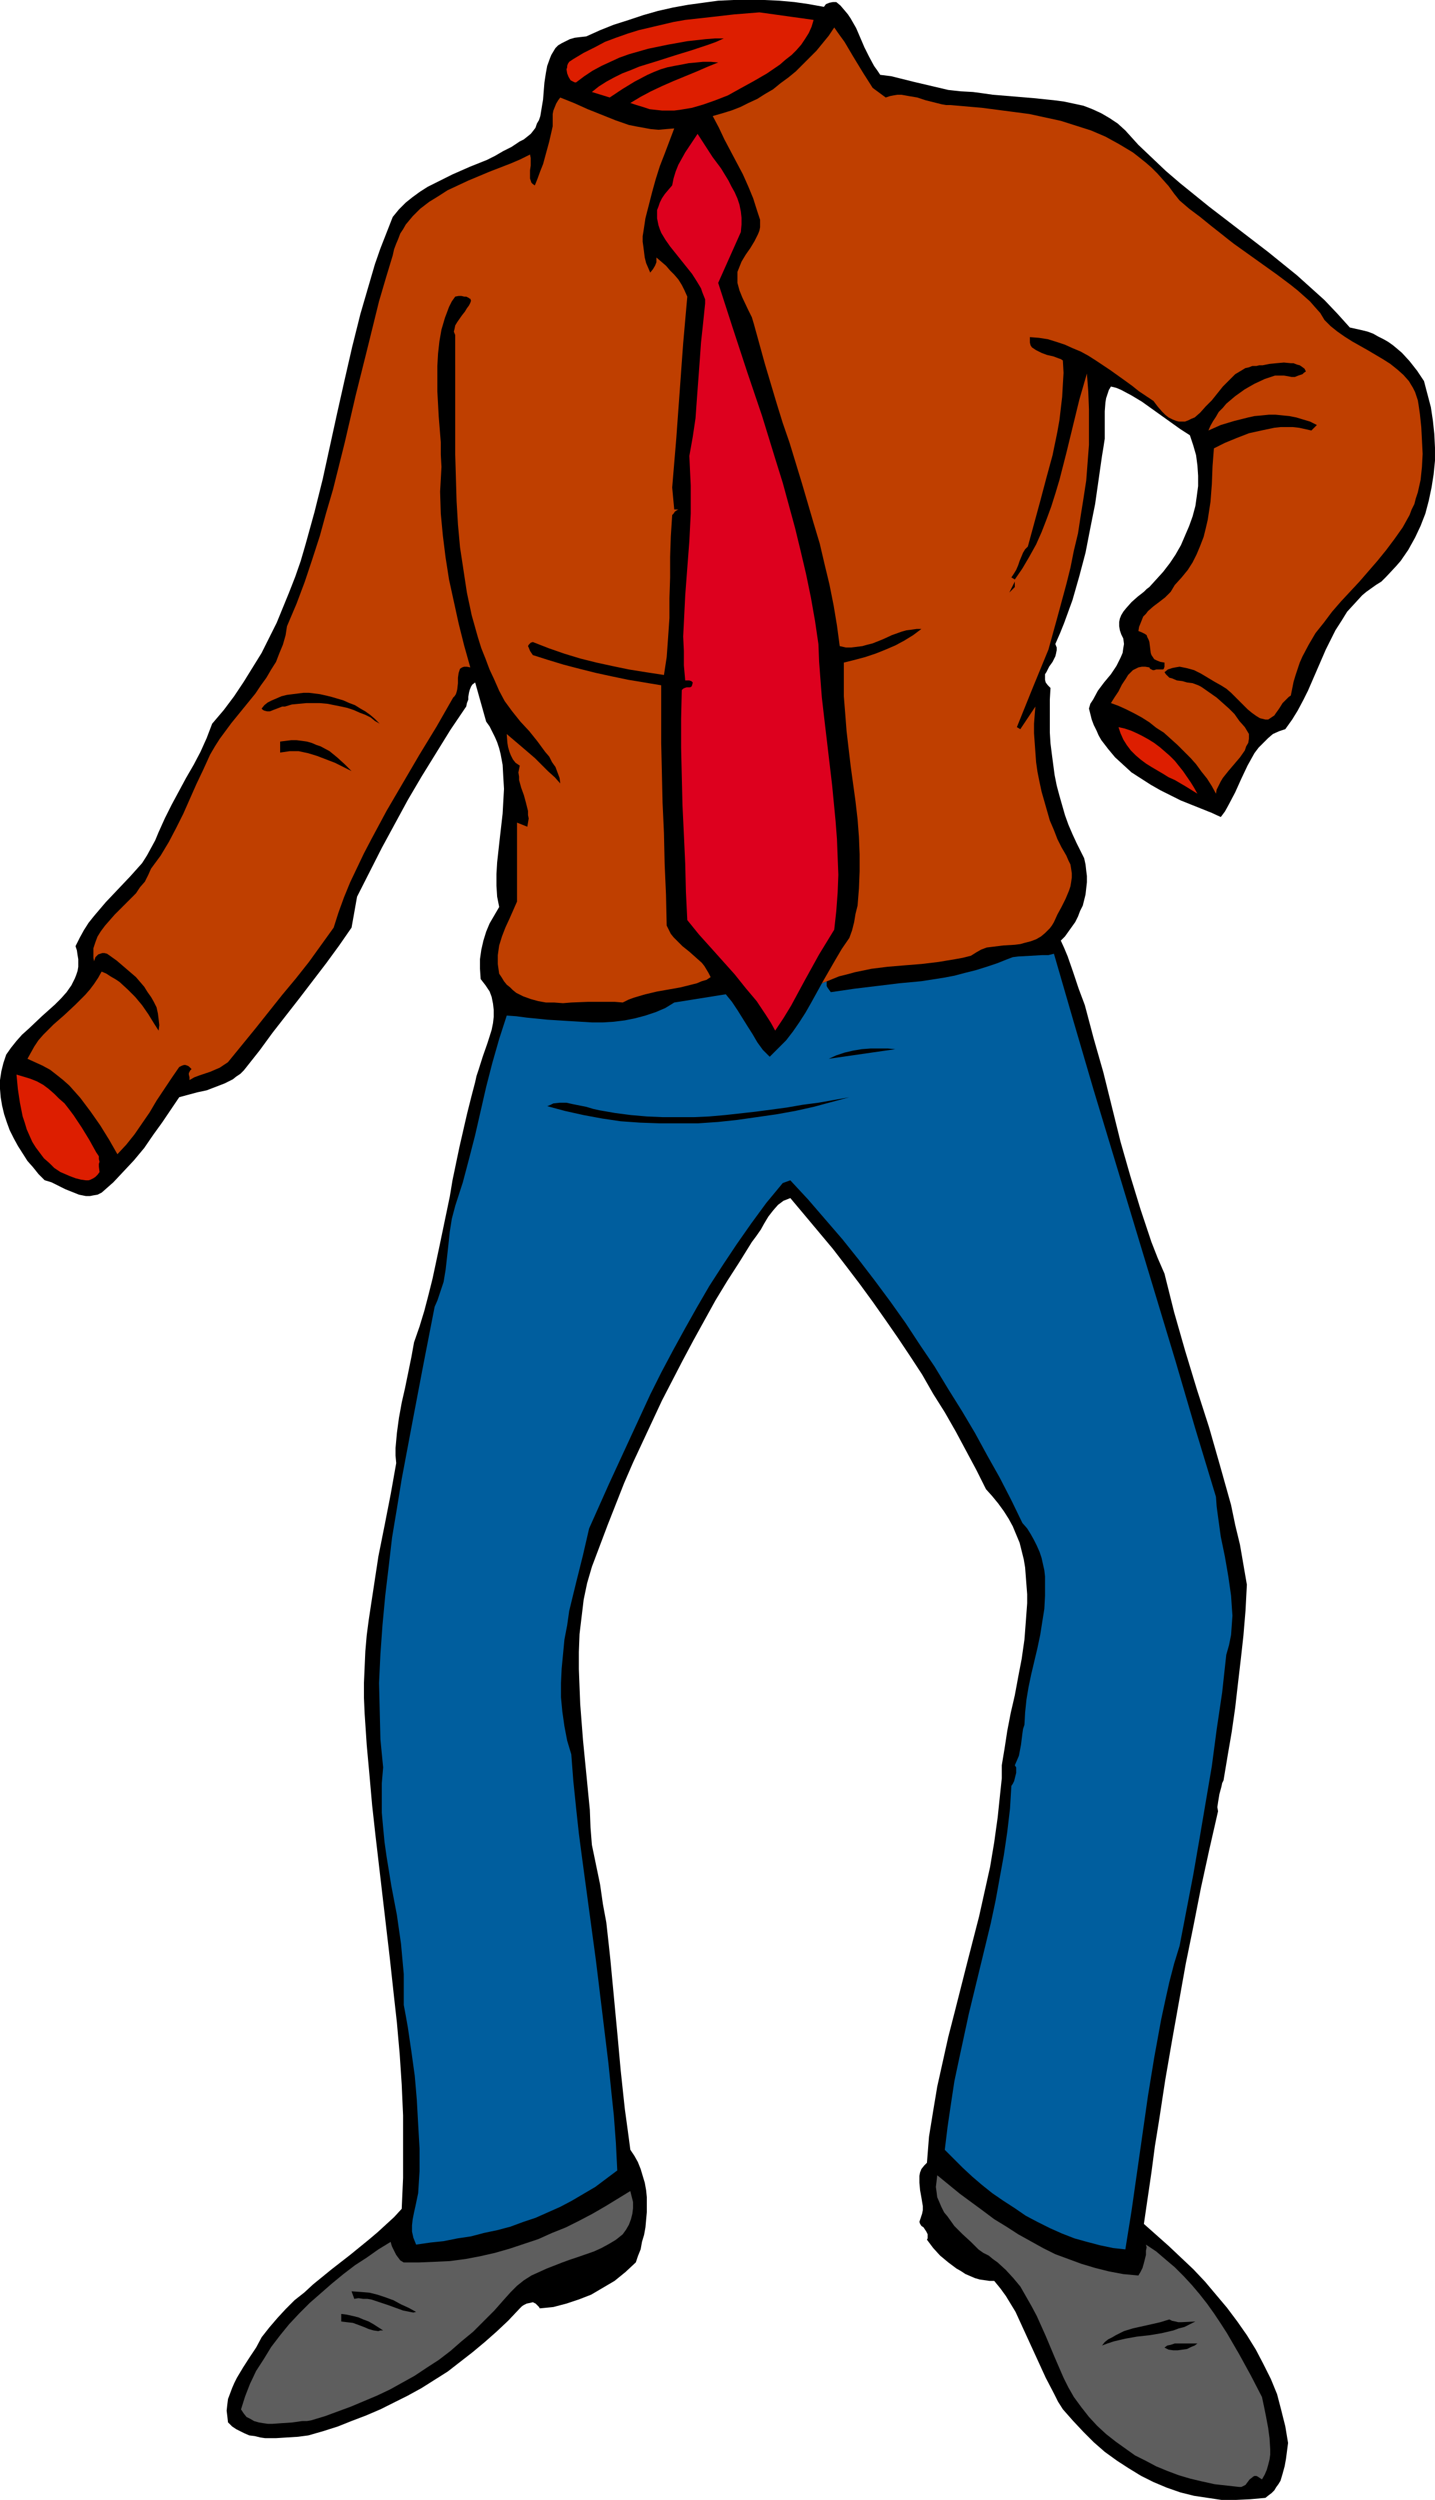 <?xml version="1.0" encoding="UTF-8" standalone="no"?>
<svg
   version="1.0"
   width="89.361mm"
   height="155.668mm"
   id="svg19"
   sodipodi:docname="Invisible Man 3.wmf"
   xmlns:inkscape="http://www.inkscape.org/namespaces/inkscape"
   xmlns:sodipodi="http://sodipodi.sourceforge.net/DTD/sodipodi-0.dtd"
   xmlns="http://www.w3.org/2000/svg"
   xmlns:svg="http://www.w3.org/2000/svg">
  <sodipodi:namedview
     id="namedview19"
     pagecolor="#ffffff"
     bordercolor="#000000"
     borderopacity="0.25"
     inkscape:showpageshadow="2"
     inkscape:pageopacity="0.0"
     inkscape:pagecheckerboard="0"
     inkscape:deskcolor="#d1d1d1"
     inkscape:document-units="mm" />
  <defs
     id="defs1">
    <pattern
       id="WMFhbasepattern"
       patternUnits="userSpaceOnUse"
       width="6"
       height="6"
       x="0"
       y="0" />
  </defs>
  <path
     style="fill:#000000;fill-opacity:1;fill-rule:evenodd;stroke:none"
     d="m 196.828,0.485 0.97,0.808 0.97,1.131 0.808,0.97 0.646,0.97 1.293,2.262 0.97,2.262 0.97,2.262 1.131,2.262 1.131,2.101 0.808,1.131 0.646,0.97 2.586,0.323 2.586,0.646 2.586,0.646 2.747,0.646 2.747,0.646 2.747,0.646 2.909,0.323 2.909,0.162 2.424,0.323 2.262,0.323 9.696,0.808 4.686,0.485 2.424,0.323 2.262,0.485 2.262,0.485 2.101,0.808 2.101,0.97 1.939,1.131 1.939,1.293 1.778,1.616 3.07,3.393 3.232,3.07 3.232,3.07 3.394,2.909 3.394,2.747 3.394,2.747 6.949,5.333 6.949,5.333 3.394,2.747 3.394,2.747 3.232,2.909 3.232,2.909 3.07,3.232 2.909,3.232 1.454,0.323 1.454,0.323 1.293,0.323 1.293,0.485 1.131,0.646 1.293,0.646 1.131,0.646 1.131,0.808 0.97,0.808 1.131,0.97 1.778,1.939 1.778,2.262 1.616,2.424 0.808,3.07 0.808,3.07 0.485,3.232 0.323,3.07 0.162,3.232 v 3.07 l -0.323,3.232 -0.485,3.07 -0.646,3.07 -0.808,3.07 -1.131,2.909 -1.293,2.747 -1.616,2.909 -1.778,2.585 -1.131,1.293 -2.262,2.424 -1.131,1.131 -1.293,0.808 -1.131,0.808 -1.131,0.808 -0.97,0.808 -1.778,1.939 -1.778,1.939 -1.293,2.101 -1.454,2.262 -1.131,2.262 -1.131,2.262 -2.101,4.848 -2.101,4.848 -1.131,2.262 -1.293,2.424 -1.293,2.101 -1.616,2.262 -1.454,0.485 -1.454,0.646 -1.131,0.97 -1.131,1.131 -1.131,1.131 -0.97,1.293 -0.808,1.454 -0.808,1.454 -1.454,3.07 -1.454,3.232 -1.616,3.07 -0.808,1.454 -0.97,1.293 -2.101,-0.97 -2.424,-0.97 -4.848,-1.939 -4.848,-2.424 -2.262,-1.293 -2.262,-1.454 -2.262,-1.454 -1.939,-1.778 -1.939,-1.778 -1.616,-1.939 -1.616,-2.101 -0.646,-1.131 -0.485,-1.131 -0.646,-1.293 -0.485,-1.293 -0.323,-1.293 -0.323,-1.293 0.323,-1.131 0.646,-0.97 1.131,-2.101 1.454,-1.939 1.616,-1.939 1.293,-1.939 0.485,-0.97 0.485,-0.97 0.485,-1.131 0.162,-1.131 0.162,-0.97 -0.162,-1.293 -0.485,-0.97 -0.323,-0.97 -0.162,-0.97 v -0.97 l 0.162,-0.808 0.323,-0.808 0.485,-0.808 0.646,-0.808 1.293,-1.454 1.454,-1.293 1.454,-1.131 0.646,-0.646 0.646,-0.485 1.616,-1.778 1.616,-1.778 1.616,-2.101 1.293,-1.939 1.293,-2.262 0.97,-2.262 0.97,-2.262 0.808,-2.262 0.646,-2.424 0.323,-2.262 0.323,-2.424 v -2.424 l -0.162,-2.424 -0.323,-2.424 -0.646,-2.262 -0.808,-2.424 -2.262,-1.454 -2.262,-1.616 -4.525,-3.232 -2.262,-1.616 -2.424,-1.454 -2.424,-1.293 -1.131,-0.485 -1.293,-0.323 -0.485,0.808 -0.323,0.97 -0.323,0.97 -0.162,0.97 -0.162,2.101 v 2.101 4.363 l -0.323,2.101 -0.162,0.97 -0.162,0.97 -0.808,5.656 -0.808,5.656 -1.131,5.656 -1.131,5.817 -1.454,5.494 -1.616,5.656 -1.939,5.332 -0.97,2.424 -1.131,2.585 0.323,0.808 v 0.646 l -0.162,0.808 -0.162,0.646 -0.646,1.293 -0.808,1.131 -0.646,1.293 -0.323,0.485 v 0.646 0.646 l 0.162,0.646 0.485,0.646 0.646,0.646 -0.162,2.747 v 2.585 2.585 2.585 l 0.162,2.585 0.323,2.585 0.323,2.424 0.323,2.424 0.485,2.424 0.646,2.424 0.646,2.262 0.646,2.262 0.808,2.262 0.97,2.262 0.97,2.101 1.131,2.262 0.646,1.293 0.323,1.454 0.162,1.454 0.162,1.293 v 1.454 l -0.162,1.454 -0.162,1.454 -0.323,1.293 -0.323,1.293 -0.646,1.293 -0.485,1.293 -0.646,1.293 -0.808,1.131 -0.808,1.131 -0.808,1.131 -0.97,0.97 0.808,1.778 0.808,1.939 1.293,3.717 1.293,3.878 1.454,3.878 2.101,7.918 2.262,7.918 4.04,16.321 2.262,7.918 2.424,7.918 1.293,3.878 1.293,3.878 1.454,3.717 1.616,3.717 1.131,4.525 1.131,4.525 2.586,9.049 2.747,9.049 2.909,9.049 2.586,9.049 2.586,9.211 0.97,4.686 1.131,4.686 0.808,4.686 0.808,4.686 -0.323,6.14 -0.485,5.817 -0.646,5.817 -0.646,5.494 -0.646,5.656 -0.808,5.656 -0.97,5.656 -0.97,5.817 -0.323,0.646 -0.162,0.808 -0.485,1.778 -0.323,1.939 -0.162,1.131 0.162,0.97 -2.101,9.211 -1.939,8.888 -1.778,9.049 -1.778,8.726 -1.616,9.049 -1.616,9.049 -1.616,9.372 -1.454,9.534 -0.97,5.979 -0.808,6.14 -1.778,12.119 2.909,2.585 2.909,2.585 2.909,2.747 2.909,2.747 2.747,2.909 2.586,3.07 2.586,3.07 2.424,3.232 2.262,3.232 2.101,3.393 1.778,3.393 1.778,3.555 1.454,3.555 0.97,3.717 0.485,1.939 0.485,1.939 0.323,1.939 0.323,1.939 -0.485,3.717 -0.323,1.778 -0.485,1.778 -0.485,1.616 -0.485,0.808 -0.485,0.646 -0.485,0.808 -0.646,0.646 -0.646,0.485 -0.808,0.646 -3.555,0.323 -3.394,0.162 h -3.394 l -3.232,-0.485 -3.232,-0.485 -3.232,-0.808 -3.232,-1.131 -3.07,-1.293 -2.909,-1.454 -2.909,-1.778 -2.747,-1.778 -2.909,-2.101 -2.586,-2.262 -2.424,-2.424 -2.424,-2.585 -2.424,-2.747 -1.131,-1.778 -0.97,-1.939 -1.939,-3.717 -3.555,-7.756 -1.778,-3.878 -1.778,-3.878 -2.262,-3.717 -1.293,-1.778 -1.454,-1.778 h -1.131 l -1.131,-0.162 -1.131,-0.162 -1.131,-0.323 -1.131,-0.485 -1.131,-0.485 -0.97,-0.646 -1.131,-0.646 -1.939,-1.454 -1.939,-1.616 -1.616,-1.778 -1.454,-1.939 0.162,-0.323 v -0.323 -0.646 l -0.323,-0.646 -0.323,-0.485 -0.323,-0.485 -0.485,-0.323 -0.323,-0.485 -0.162,-0.485 0.323,-0.97 0.323,-0.97 0.162,-0.808 v -0.97 l -0.162,-0.97 -0.162,-0.97 -0.323,-1.778 -0.162,-1.778 v -0.808 -0.808 l 0.162,-0.808 0.323,-0.808 0.646,-0.808 0.646,-0.646 0.485,-6.14 0.97,-5.979 0.97,-5.817 1.293,-5.817 1.293,-5.817 1.454,-5.656 2.909,-11.473 2.909,-11.311 1.293,-5.817 1.293,-5.817 0.97,-5.817 0.808,-5.817 0.646,-6.14 0.323,-3.07 v -3.07 l 0.646,-3.878 0.646,-4.201 0.808,-4.201 0.97,-4.201 0.808,-4.363 0.808,-4.201 0.646,-4.525 0.323,-4.201 0.323,-4.363 v -2.101 l -0.162,-2.101 -0.162,-2.101 -0.162,-2.101 -0.323,-1.939 -0.485,-1.939 -0.485,-1.939 -0.808,-1.939 -0.808,-1.939 -0.97,-1.778 -1.131,-1.778 -1.293,-1.778 -1.454,-1.778 -1.454,-1.616 -2.262,-4.525 -2.424,-4.525 -2.424,-4.525 -2.586,-4.525 -2.747,-4.363 -2.586,-4.525 -2.747,-4.201 -2.909,-4.363 -2.909,-4.201 -3.07,-4.363 -3.07,-4.201 -3.07,-4.04 -3.232,-4.201 -6.626,-7.918 -3.394,-4.04 -0.808,0.323 -0.808,0.323 -0.646,0.485 -0.646,0.485 -1.131,1.293 -1.131,1.454 -0.97,1.616 -0.808,1.454 -1.131,1.616 -0.97,1.293 -2.909,4.686 -2.909,4.525 -2.747,4.525 -2.586,4.686 -2.586,4.686 -2.586,4.848 -2.424,4.686 -2.424,4.686 -2.262,4.848 -2.262,4.848 -2.262,4.848 -2.101,4.848 -3.878,9.857 -3.717,9.857 -1.131,3.878 -0.808,3.878 -0.485,4.04 -0.485,4.04 -0.162,4.201 v 4.04 l 0.162,4.201 0.162,4.04 0.646,8.403 0.808,8.241 0.808,8.241 0.162,4.201 0.323,4.04 0.97,4.686 0.97,4.686 0.646,4.525 0.808,4.363 0.485,4.363 0.485,4.525 0.808,8.564 0.808,8.564 0.808,8.888 0.485,4.525 0.485,4.525 0.646,4.686 0.646,4.848 0.97,1.454 0.808,1.454 0.646,1.616 0.485,1.616 0.485,1.616 0.323,1.778 0.162,1.616 v 1.778 1.778 l -0.162,1.778 -0.162,1.778 -0.323,1.778 -0.485,1.616 -0.323,1.778 -0.646,1.616 -0.485,1.454 -2.424,2.262 -2.586,2.101 -2.747,1.616 -2.747,1.616 -2.909,1.131 -2.909,0.97 -3.07,0.808 -1.616,0.162 -1.616,0.162 -0.162,-0.323 -0.323,-0.323 -0.485,-0.485 -0.646,-0.323 -0.646,0.162 -0.808,0.162 -0.646,0.323 -0.485,0.323 -0.485,0.485 -2.747,2.909 -2.747,2.585 -2.747,2.424 -2.909,2.424 -2.909,2.262 -2.909,2.262 -3.07,1.939 -3.07,1.939 -3.232,1.778 -3.232,1.616 -3.232,1.616 -3.394,1.454 -3.394,1.293 -3.232,1.293 -3.555,1.131 -3.394,0.97 -2.424,0.323 -2.586,0.162 -2.586,0.162 h -2.586 l -1.131,-0.162 -1.293,-0.323 -1.293,-0.162 -1.131,-0.485 -0.97,-0.485 -0.97,-0.485 -0.97,-0.646 -0.97,-0.97 -0.162,-1.454 -0.162,-1.293 0.162,-1.454 0.162,-1.293 0.485,-1.293 0.485,-1.293 0.485,-1.131 0.646,-1.293 1.454,-2.424 1.454,-2.262 1.616,-2.424 1.293,-2.424 1.778,-2.262 1.939,-2.262 1.939,-2.101 2.101,-2.101 2.262,-1.778 2.101,-1.939 4.363,-3.555 4.363,-3.393 4.363,-3.555 2.101,-1.778 1.939,-1.778 1.939,-1.778 1.778,-1.939 0.323,-7.272 v -7.272 -7.433 l -0.323,-7.272 -0.485,-7.272 -0.646,-7.272 -0.808,-7.272 -0.808,-7.433 -3.394,-29.086 -0.808,-7.272 -0.646,-7.272 -0.646,-7.11 -0.485,-7.272 -0.162,-3.717 v -3.555 l 0.162,-3.717 0.162,-3.717 0.323,-3.717 0.485,-3.717 1.131,-7.433 1.131,-7.433 1.454,-7.272 1.454,-7.433 1.293,-7.272 -0.162,-1.778 v -1.778 l 0.323,-3.555 0.485,-3.555 0.646,-3.555 0.808,-3.555 1.454,-7.11 0.646,-3.555 1.293,-3.717 1.131,-3.717 0.97,-3.717 0.97,-3.878 1.616,-7.595 1.616,-7.756 0.808,-3.878 0.646,-3.878 1.616,-7.756 1.778,-7.756 0.97,-3.878 0.97,-3.717 0.323,-1.454 0.485,-1.454 0.97,-3.07 1.131,-3.232 0.97,-3.07 0.323,-1.616 0.162,-1.454 v -1.616 l -0.162,-1.454 -0.323,-1.616 -0.485,-1.293 -0.97,-1.454 -1.131,-1.454 -0.162,-2.424 v -2.262 l 0.323,-2.262 0.485,-2.101 0.646,-2.101 0.808,-1.939 1.131,-1.939 1.131,-1.939 -0.485,-2.424 -0.162,-2.585 v -2.747 l 0.162,-2.747 0.646,-5.817 0.646,-5.656 0.162,-2.909 0.162,-2.909 -0.162,-2.747 -0.162,-2.909 -0.485,-2.585 -0.323,-1.293 -0.485,-1.454 -0.485,-1.131 -0.646,-1.293 -0.646,-1.293 -0.808,-1.131 v 0 l -2.586,-9.211 -0.646,0.485 -0.323,0.485 -0.323,0.808 -0.162,0.646 -0.162,0.97 v 0.646 l -0.323,0.808 -0.162,0.808 -3.717,5.494 -3.394,5.494 -3.394,5.494 -3.232,5.494 -3.07,5.656 -3.07,5.656 -5.818,11.473 -1.293,7.272 -2.909,4.201 -3.07,4.201 -6.302,8.241 -6.302,8.08 -3.07,4.201 -3.07,3.878 -0.646,0.808 -0.808,0.808 -0.97,0.646 -0.808,0.646 -1.939,0.97 -2.101,0.808 -2.101,0.808 -2.262,0.485 -4.202,1.131 -4.04,5.979 -2.101,2.909 -2.101,3.07 -2.424,2.909 -2.424,2.585 -2.424,2.585 -2.747,2.424 -0.97,0.485 -0.97,0.162 -0.808,0.162 h -0.97 l -0.808,-0.162 -0.808,-0.162 -1.616,-0.646 -1.616,-0.646 -1.616,-0.808 -1.616,-0.808 -1.616,-0.485 -1.454,-1.454 -1.293,-1.616 -1.293,-1.454 -1.131,-1.778 -1.131,-1.778 -0.97,-1.778 -0.97,-1.939 -0.646,-1.778 -0.646,-1.939 L 0.485,260.162 0.162,258.223 0,256.284 v -2.101 l 0.323,-2.101 0.485,-1.939 0.646,-1.939 1.131,-1.616 1.293,-1.616 1.293,-1.454 1.616,-1.454 3.07,-2.909 3.07,-2.747 1.454,-1.454 1.293,-1.454 1.131,-1.616 0.808,-1.616 0.323,-0.808 0.323,-0.97 0.162,-0.97 v -0.808 -0.97 l -0.162,-0.97 -0.162,-1.131 -0.323,-0.97 0.97,-1.939 0.97,-1.778 1.131,-1.778 1.293,-1.616 2.747,-3.232 2.909,-3.07 2.909,-3.07 2.747,-3.07 1.131,-1.778 0.97,-1.778 0.97,-1.778 0.808,-1.939 1.454,-3.232 1.616,-3.232 3.394,-6.302 1.778,-3.07 1.616,-3.07 1.454,-3.232 1.293,-3.393 2.747,-3.232 2.424,-3.232 2.262,-3.393 2.101,-3.393 2.101,-3.393 1.778,-3.555 1.778,-3.555 1.454,-3.555 1.454,-3.555 1.454,-3.717 1.293,-3.717 1.131,-3.878 2.101,-7.595 1.939,-7.756 3.394,-15.513 1.778,-7.918 1.778,-7.756 1.939,-7.756 2.262,-7.756 1.131,-3.878 1.293,-3.717 1.454,-3.717 1.454,-3.717 1.454,-1.778 1.616,-1.616 1.616,-1.293 1.778,-1.293 1.778,-1.131 1.939,-0.97 3.878,-1.939 4.04,-1.778 4.04,-1.616 1.939,-0.97 1.939,-1.131 1.939,-0.97 1.939,-1.293 0.97,-0.485 0.808,-0.646 0.808,-0.646 0.646,-0.808 0.485,-0.646 0.323,-0.97 0.485,-0.808 0.323,-0.97 0.323,-1.939 0.323,-1.939 0.162,-2.101 0.162,-1.939 0.323,-2.101 0.323,-1.778 0.646,-1.778 0.323,-0.808 0.485,-0.808 0.485,-0.808 0.646,-0.646 0.808,-0.485 0.97,-0.485 0.97,-0.485 1.131,-0.323 1.293,-0.162 1.454,-0.162 3.232,-1.454 3.232,-1.293 3.555,-1.131 3.394,-1.131 3.394,-0.97 3.555,-0.808 3.555,-0.646 3.555,-0.485 3.555,-0.485 L 172.588,0 h 3.717 3.555 l 3.555,0.162 3.555,0.323 3.394,0.485 3.555,0.646 0.485,-0.646 0.808,-0.323 0.808,-0.162 z"
     id="path1" />
  <path
     style="fill:#dd1e00;fill-opacity:1;fill-rule:evenodd;stroke:none"
     d="m 191.495,4.686 -0.485,1.616 -0.646,1.454 -0.808,1.293 -0.97,1.454 -1.131,1.293 -1.131,1.131 -1.454,1.131 -1.293,1.131 -3.07,2.101 -3.07,1.778 -3.232,1.778 -2.909,1.616 -2.909,1.131 -2.747,0.97 -2.747,0.808 -2.909,0.485 -1.293,0.162 h -1.454 -1.454 l -1.454,-0.162 -1.454,-0.162 -1.454,-0.485 -1.616,-0.485 -1.454,-0.485 2.424,-1.454 2.424,-1.293 2.747,-1.293 2.586,-1.131 2.747,-1.131 2.747,-1.131 2.586,-1.131 2.424,-0.97 -1.778,-0.162 h -1.778 l -1.616,0.162 -1.778,0.162 -1.616,0.323 -1.778,0.323 -1.616,0.323 -1.616,0.485 -1.616,0.646 -1.454,0.646 -3.07,1.616 -2.909,1.778 -2.909,1.939 -4.202,-1.293 1.616,-1.293 1.778,-1.131 1.778,-0.97 1.939,-0.97 2.101,-0.808 1.939,-0.808 4.202,-1.293 4.04,-1.293 4.202,-1.293 3.878,-1.293 1.778,-0.646 1.778,-0.808 h -2.101 l -2.101,0.162 -4.363,0.485 -4.525,0.808 -4.686,0.97 -2.262,0.646 -2.262,0.646 -2.262,0.808 -2.101,0.97 -2.101,0.97 -2.101,1.131 -1.939,1.293 -1.939,1.454 h -0.323 l -0.323,-0.162 -0.323,-0.162 -0.323,-0.162 -0.485,-0.808 -0.323,-0.808 -0.162,-0.97 0.162,-0.485 v -0.323 l 0.162,-0.485 0.323,-0.485 0.485,-0.323 0.485,-0.323 2.424,-1.454 2.586,-1.293 2.424,-1.293 2.586,-0.97 2.747,-0.97 2.586,-0.808 2.747,-0.646 2.747,-0.646 2.747,-0.646 2.747,-0.485 5.818,-0.646 5.656,-0.646 5.979,-0.485 z"
     id="path2" />
  <path
     style="fill:#005e9e;fill-opacity:1;fill-rule:evenodd;stroke:none"
     d="m 197.474,229.783 -2.909,1.131 v 0.485 0.323 0.323 l 0.162,0.323 0.808,1.131 5.494,-0.808 5.333,-0.646 5.333,-0.646 5.171,-0.485 5.171,-0.808 2.586,-0.485 2.424,-0.646 2.586,-0.646 2.586,-0.808 2.424,-0.808 2.424,-0.97 1.293,-0.485 1.293,-0.162 2.909,-0.162 2.747,-0.162 h 1.454 l 1.293,-0.323 4.686,16.159 4.686,15.998 19.23,63.667 4.686,15.998 4.848,15.998 0.162,2.262 0.323,2.424 0.646,4.686 0.97,4.686 0.808,4.686 0.646,4.525 0.162,2.424 0.162,2.262 -0.162,2.262 -0.162,2.262 -0.485,2.424 -0.646,2.262 -0.97,8.888 -1.293,8.726 -1.131,8.564 -1.454,8.564 -1.454,8.564 -1.454,8.403 -3.232,16.805 -1.293,4.201 -1.131,4.363 -0.97,4.363 -0.97,4.525 -1.616,8.888 -1.454,8.888 -1.293,9.049 -1.293,9.049 -1.293,9.049 -1.454,9.049 -2.909,-0.323 -3.07,-0.646 -3.07,-0.808 -2.909,-0.808 -2.909,-1.131 -2.909,-1.293 -2.909,-1.454 -2.747,-1.454 -2.586,-1.778 -2.747,-1.778 -2.586,-1.778 -2.424,-1.939 -2.262,-1.939 -2.262,-2.101 -2.101,-2.101 -2.101,-2.101 0.646,-5.333 0.808,-5.494 0.808,-5.333 1.131,-5.333 2.262,-10.503 2.586,-10.665 2.586,-10.665 1.131,-5.333 0.97,-5.332 0.97,-5.333 0.808,-5.494 0.646,-5.494 0.323,-5.332 0.323,-0.485 0.323,-0.646 0.323,-1.293 0.162,-0.646 v -0.646 -0.646 l -0.323,-0.485 0.485,-1.131 0.485,-1.131 0.485,-2.585 0.162,-1.293 0.162,-1.293 0.162,-1.131 0.323,-0.97 0.162,-2.909 0.323,-3.07 0.485,-2.909 0.646,-3.07 1.454,-6.14 0.646,-3.07 0.485,-3.07 0.485,-3.07 0.162,-3.07 v -2.909 -1.616 l -0.162,-1.454 -0.323,-1.454 -0.323,-1.454 -0.485,-1.454 -0.646,-1.454 -0.646,-1.293 -0.808,-1.454 -0.808,-1.293 -1.131,-1.293 -2.586,-5.333 -2.747,-5.332 -2.909,-5.171 -2.909,-5.333 -3.07,-5.171 -3.232,-5.171 -3.232,-5.333 -3.394,-5.009 -3.394,-5.171 -3.555,-5.009 -3.717,-5.009 -3.717,-4.848 -3.878,-4.848 -4.04,-4.686 -4.04,-4.686 -4.202,-4.525 -1.778,0.646 -3.878,4.686 -3.555,4.848 -3.394,4.848 -3.232,4.848 -3.232,5.009 -2.909,5.009 -2.909,5.171 -2.747,5.009 -2.747,5.171 -2.586,5.171 -4.848,10.503 -4.848,10.503 -4.686,10.503 -1.454,6.302 -1.616,6.464 -1.616,6.625 -0.485,3.393 -0.646,3.393 -0.323,3.393 -0.323,3.393 -0.162,3.393 v 3.393 l 0.323,3.393 0.485,3.393 0.646,3.393 0.97,3.232 0.485,6.302 0.646,6.302 0.646,5.979 0.808,6.14 1.616,11.958 1.616,11.958 1.454,11.958 1.454,11.958 0.646,6.302 0.646,6.14 0.485,6.464 0.323,6.464 -2.586,1.939 -2.586,1.939 -2.747,1.616 -2.747,1.616 -2.747,1.454 -2.909,1.293 -2.909,1.293 -2.909,0.97 -3.07,1.131 -3.07,0.808 -3.07,0.646 -3.07,0.808 -3.232,0.485 -3.232,0.646 -3.07,0.323 -3.394,0.485 -0.323,-0.808 -0.323,-0.808 -0.323,-1.454 v -1.454 l 0.162,-1.454 0.323,-1.616 0.323,-1.454 0.646,-3.07 0.162,-2.585 0.162,-2.585 v -5.332 l -0.323,-5.656 -0.323,-5.817 -0.485,-5.656 -0.808,-5.817 -0.808,-5.494 -0.485,-2.747 -0.485,-2.585 v -3.717 -3.555 l -0.323,-3.555 -0.323,-3.555 -0.485,-3.393 -0.485,-3.393 -1.293,-6.787 -1.131,-6.948 -0.485,-3.393 -0.323,-3.393 -0.323,-3.555 v -3.555 -3.393 l 0.323,-3.717 -0.323,-3.232 -0.323,-3.393 -0.162,-6.625 -0.162,-6.625 0.323,-6.787 0.485,-6.787 0.646,-6.948 0.808,-6.787 0.808,-6.948 1.131,-6.787 1.131,-6.948 2.586,-13.735 1.293,-6.787 1.293,-6.787 1.293,-6.625 1.293,-6.625 0.646,-1.454 0.485,-1.454 0.97,-2.909 0.485,-2.909 0.323,-2.909 0.323,-2.909 0.323,-3.07 0.485,-3.07 0.808,-3.07 1.778,-5.494 1.454,-5.494 1.454,-5.656 1.293,-5.656 1.293,-5.656 1.454,-5.656 1.616,-5.656 1.778,-5.494 2.262,0.162 2.424,0.323 4.848,0.485 5.171,0.323 5.333,0.323 h 2.586 l 2.586,-0.162 2.586,-0.323 2.424,-0.485 2.424,-0.646 2.424,-0.808 2.262,-0.97 2.101,-1.293 12.12,-1.939 1.454,1.778 1.293,1.939 2.424,3.878 1.131,1.778 1.131,1.939 1.293,1.778 0.808,0.808 0.808,0.808 1.939,-1.939 1.939,-1.939 1.616,-2.101 1.454,-2.101 1.454,-2.262 1.293,-2.262 2.586,-4.686 z"
     id="path3" />
  <path
     style="fill:#bf3f00;fill-opacity:1;fill-rule:evenodd;stroke:none"
     d="m 193.434,231.398 3.07,-5.333 1.616,-2.747 1.778,-2.585 0.646,-1.778 0.485,-1.939 0.323,-1.939 0.485,-1.939 0.323,-4.04 0.162,-4.04 v -4.04 l -0.162,-4.04 -0.323,-4.201 -0.485,-4.201 -1.131,-8.241 -0.97,-8.241 -0.323,-4.201 -0.323,-4.04 v -4.04 -3.878 l 2.586,-0.646 2.424,-0.646 2.424,-0.808 2.424,-0.97 2.262,-0.97 2.101,-1.131 2.101,-1.293 1.939,-1.454 h -1.131 l -1.131,0.162 -1.293,0.162 -1.131,0.323 -2.262,0.808 -2.101,0.97 -2.424,0.97 -1.293,0.323 -1.131,0.323 -1.293,0.162 -1.293,0.162 h -1.293 l -1.454,-0.323 -0.646,-4.848 -0.808,-4.848 -0.97,-4.848 -1.131,-4.686 -1.131,-4.848 -1.454,-4.848 -2.747,-9.372 -2.909,-9.534 -1.616,-4.686 -1.454,-4.686 -2.747,-9.211 -1.293,-4.686 -1.293,-4.686 -0.485,-1.616 -0.808,-1.616 -1.454,-3.07 -0.646,-1.616 -0.485,-1.778 v -0.808 -0.808 -0.97 l 0.323,-0.808 0.323,-0.808 0.323,-0.808 0.97,-1.616 1.131,-1.616 0.97,-1.616 0.808,-1.616 0.323,-0.808 0.162,-0.808 v -0.97 -0.808 l -0.323,-0.97 -0.323,-0.97 -0.97,-3.07 -1.131,-2.747 -1.293,-2.909 -1.454,-2.747 -1.454,-2.747 -1.454,-2.747 -1.293,-2.747 -1.454,-2.747 2.262,-0.646 2.101,-0.646 2.101,-0.808 1.939,-0.97 2.101,-0.97 1.778,-1.131 1.939,-1.131 1.778,-1.454 1.778,-1.293 1.778,-1.454 1.616,-1.616 1.616,-1.616 1.616,-1.616 1.454,-1.778 1.454,-1.778 1.293,-1.939 1.131,1.616 1.293,1.778 2.101,3.555 2.262,3.717 1.131,1.778 1.131,1.778 3.07,2.262 0.97,-0.323 0.808,-0.162 0.97,-0.162 h 0.97 l 1.778,0.323 1.939,0.323 1.939,0.646 1.939,0.485 1.939,0.485 0.97,0.162 h 0.97 l 7.434,0.646 7.434,0.97 3.717,0.485 3.717,0.808 3.717,0.808 3.555,1.131 3.555,1.131 3.394,1.454 3.232,1.778 1.616,0.97 1.616,0.97 1.454,1.131 1.616,1.293 1.293,1.131 1.454,1.454 1.293,1.454 1.293,1.454 1.293,1.778 1.293,1.616 1.131,0.97 1.131,0.97 2.586,1.939 2.586,2.101 2.262,1.778 1.616,1.293 1.454,1.131 3.394,2.424 3.394,2.424 3.394,2.424 3.232,2.424 1.616,1.293 1.454,1.293 1.454,1.293 1.131,1.293 1.293,1.454 0.97,1.616 1.454,1.454 1.616,1.293 1.616,1.131 1.778,1.131 3.717,2.101 3.555,2.101 1.778,1.131 1.616,1.293 1.454,1.293 1.293,1.454 0.97,1.616 0.485,0.97 0.323,0.97 0.323,0.97 0.162,0.97 0.162,1.131 0.162,1.131 0.323,3.07 0.162,3.07 0.162,3.232 -0.162,3.07 -0.323,3.07 -0.646,2.909 -0.485,1.454 -0.323,1.293 -0.646,1.293 -0.485,1.293 -1.616,2.909 -1.939,2.747 -1.939,2.585 -2.101,2.585 -4.202,4.848 -4.363,4.686 -2.101,2.424 -1.939,2.585 -1.939,2.424 -1.616,2.747 -1.454,2.747 -0.646,1.454 -0.485,1.454 -0.485,1.454 -0.485,1.616 -0.323,1.616 -0.323,1.616 -0.485,0.323 -0.485,0.485 -0.97,0.97 -0.808,1.293 -0.808,1.131 -0.323,0.485 -0.485,0.323 -0.485,0.323 -0.485,0.323 h -0.646 l -0.646,-0.162 -0.646,-0.162 -0.808,-0.485 -1.131,-0.808 -0.97,-0.808 -1.939,-1.939 -1.939,-1.939 -1.131,-0.97 -1.293,-0.808 -1.454,-0.808 -1.616,-0.97 -1.616,-0.97 -1.616,-0.808 -1.778,-0.485 -0.808,-0.162 -0.808,-0.162 -0.97,0.162 -0.808,0.162 -0.97,0.323 -0.808,0.646 0.323,0.485 0.485,0.485 0.323,0.323 0.646,0.162 1.131,0.485 1.293,0.162 1.131,0.323 1.293,0.162 1.293,0.485 0.646,0.323 0.485,0.323 1.616,1.131 1.616,1.131 1.454,1.293 1.454,1.293 1.293,1.293 1.131,1.616 1.293,1.454 0.97,1.616 v 1.131 l -0.162,0.97 -0.485,0.808 -0.323,0.97 -1.131,1.616 -2.747,3.232 -1.293,1.616 -0.485,0.808 -0.485,0.97 -0.485,0.97 -0.162,0.97 -0.97,-1.778 -1.131,-1.778 -1.293,-1.616 -1.293,-1.778 -1.293,-1.454 -1.616,-1.616 -1.454,-1.454 -1.616,-1.454 -1.616,-1.454 -1.778,-1.131 -1.616,-1.293 -1.778,-1.131 -1.778,-0.97 -1.939,-0.97 -1.778,-0.808 -1.778,-0.646 0.808,-1.293 0.97,-1.454 0.808,-1.616 0.97,-1.454 0.485,-0.808 0.485,-0.485 0.646,-0.646 0.646,-0.323 0.646,-0.323 0.808,-0.162 h 0.808 l 0.97,0.162 0.162,0.323 0.323,0.162 0.323,0.162 h 0.323 l 0.485,-0.162 h 1.293 0.323 l 0.162,-0.162 0.162,-0.485 v -0.97 l -0.97,-0.162 -0.808,-0.323 -0.646,-0.323 -0.323,-0.485 -0.323,-0.485 -0.162,-0.485 -0.162,-1.293 -0.162,-1.293 -0.162,-0.485 -0.323,-0.646 -0.162,-0.485 -0.485,-0.323 -0.646,-0.323 -0.808,-0.323 0.162,-0.97 0.323,-0.808 0.323,-0.808 0.323,-0.808 0.646,-0.646 0.485,-0.646 1.293,-1.131 1.293,-0.97 1.454,-1.131 1.293,-1.293 0.485,-0.808 0.485,-0.808 1.616,-1.778 1.454,-1.778 1.131,-1.778 0.97,-1.939 0.808,-1.939 0.808,-2.101 0.485,-1.939 0.485,-2.101 0.323,-2.101 0.323,-2.101 0.323,-4.201 0.162,-4.201 0.323,-4.201 2.586,-1.293 2.747,-1.131 2.909,-1.131 2.909,-0.646 3.07,-0.646 1.454,-0.162 h 1.454 1.454 l 1.454,0.162 1.454,0.323 1.454,0.323 1.293,-1.293 -1.616,-0.808 -1.616,-0.485 -1.616,-0.485 -1.616,-0.323 -1.616,-0.162 -1.616,-0.162 h -1.616 l -1.616,0.162 -1.778,0.162 -1.454,0.323 -3.232,0.808 -3.232,0.97 -2.909,1.293 0.485,-1.131 0.646,-1.131 0.646,-0.97 0.646,-1.131 0.97,-0.97 0.808,-0.97 2.101,-1.778 2.262,-1.616 2.262,-1.293 2.424,-1.131 2.424,-0.808 h 1.131 0.97 l 0.97,0.162 0.808,0.162 h 0.808 l 0.808,-0.323 0.97,-0.323 0.323,-0.323 0.485,-0.323 -0.323,-0.646 -0.646,-0.485 -0.485,-0.323 -0.646,-0.162 -0.808,-0.323 h -0.646 l -1.616,-0.162 -1.778,0.162 -1.616,0.162 -1.616,0.323 h -0.808 l -0.646,0.162 h -0.97 l -0.808,0.323 -0.808,0.162 -0.808,0.485 -0.808,0.485 -0.808,0.485 -1.454,1.454 -1.454,1.454 -2.586,3.232 -1.454,1.454 -1.293,1.454 -1.293,1.131 -0.808,0.323 -0.646,0.323 -0.808,0.323 h -0.646 -0.808 l -0.646,-0.162 -0.808,-0.323 -0.97,-0.485 -0.808,-0.646 -0.808,-0.808 -0.97,-1.131 -0.97,-1.293 -3.394,-2.262 -1.616,-1.293 -1.778,-1.293 -3.394,-2.424 -3.394,-2.262 -1.778,-1.131 -1.778,-0.97 -1.939,-0.808 -1.778,-0.808 -1.939,-0.646 -2.101,-0.646 -2.101,-0.323 -2.101,-0.162 v 0.646 0.646 l 0.162,0.646 0.323,0.485 0.485,0.323 0.485,0.323 1.293,0.646 1.293,0.485 1.454,0.323 1.293,0.485 0.485,0.162 0.485,0.323 0.162,2.909 -0.162,2.747 -0.162,2.909 -0.323,2.747 -0.323,2.747 -0.485,2.747 -1.131,5.494 -1.454,5.333 -1.454,5.494 -1.454,5.332 -1.454,5.333 -0.646,0.646 -0.485,0.808 -0.808,1.939 -0.323,0.97 -0.485,1.131 -0.485,0.808 -0.646,0.97 0.808,0.485 1.778,-2.585 1.616,-2.747 1.616,-2.909 1.293,-2.909 1.131,-2.909 1.131,-3.07 0.97,-3.07 0.97,-3.232 1.616,-6.302 3.07,-12.604 1.778,-6.14 0.323,4.201 0.162,4.201 v 4.201 4.201 l -0.323,4.201 -0.323,4.201 -0.646,4.201 -0.646,4.04 -0.646,4.201 -0.97,4.04 -0.808,4.04 -0.97,3.878 -2.101,7.756 -2.101,7.595 -3.717,9.049 -3.717,9.211 0.808,0.485 3.555,-5.333 -0.162,1.939 -0.162,2.101 v 2.262 l 0.162,2.262 0.162,2.262 0.162,2.262 0.323,2.262 0.485,2.424 0.485,2.262 0.646,2.262 0.646,2.262 0.646,2.262 0.97,2.262 0.808,2.101 0.97,1.939 1.131,1.939 0.485,1.131 0.485,0.97 0.162,0.97 0.162,1.131 v 0.97 l -0.162,1.131 -0.162,0.97 -0.323,0.97 -0.808,1.939 -0.97,1.939 -0.97,1.778 -0.808,1.778 -0.485,0.808 -0.485,0.646 -1.131,1.131 -0.97,0.808 -1.131,0.646 -1.293,0.485 -1.293,0.323 -1.131,0.323 -1.293,0.162 -2.747,0.162 -2.586,0.323 -1.293,0.162 -1.293,0.485 -1.131,0.646 -1.293,0.808 -1.939,0.485 -1.778,0.323 -3.878,0.646 -4.04,0.485 -4.04,0.323 -3.878,0.323 -3.878,0.485 -3.878,0.808 -1.778,0.485 -1.939,0.485 z"
     id="path4" />
  <path
     style="fill:#bf3f00;fill-opacity:1;fill-rule:evenodd;stroke:none"
     d="m 158.691,30.218 -2.262,5.979 -1.131,2.909 -0.97,3.07 -0.808,2.909 -1.616,6.302 -0.485,3.232 -0.162,0.97 v 1.293 l 0.162,1.131 0.162,1.293 0.162,1.293 0.323,1.293 0.485,1.131 0.485,1.131 0.646,-0.808 0.485,-0.808 0.323,-0.808 v -0.646 -0.485 l 1.131,0.97 1.131,0.97 0.97,1.131 0.97,0.97 0.97,1.131 0.808,1.293 0.646,1.293 0.646,1.454 -0.97,10.988 -0.808,11.15 -0.808,11.15 -0.485,5.817 -0.485,5.817 0.485,5.171 h 1.293 -0.323 l -0.323,0.162 -0.485,0.323 -0.323,0.485 -0.323,0.323 -0.323,5.009 -0.162,4.848 v 4.848 l -0.162,4.848 v 4.686 l -0.323,4.686 -0.323,4.525 -0.323,2.101 -0.323,2.101 -4.202,-0.646 -4.04,-0.646 -3.878,-0.808 -3.717,-0.808 -3.878,-0.97 -3.717,-1.131 -3.717,-1.293 -3.717,-1.454 -0.485,0.162 -0.162,0.162 -0.323,0.323 -0.162,0.323 0.162,0.323 0.323,0.808 0.646,0.97 3.555,1.131 3.717,1.131 3.717,0.97 3.878,0.97 3.717,0.808 3.878,0.808 3.878,0.646 3.878,0.646 v 6.787 6.787 l 0.162,6.948 0.162,7.11 0.162,3.555 0.162,3.555 0.162,7.272 0.323,7.272 0.162,7.272 0.485,0.97 0.485,0.97 0.646,0.808 0.646,0.646 1.454,1.454 1.616,1.293 1.454,1.293 1.454,1.293 0.646,0.808 0.485,0.808 0.485,0.808 0.485,0.97 -0.97,0.646 -1.131,0.323 -1.131,0.485 -1.293,0.323 -2.586,0.646 -2.747,0.485 -2.747,0.485 -2.747,0.646 -2.747,0.808 -1.293,0.485 -1.293,0.646 -1.939,-0.162 h -2.101 -4.04 l -4.04,0.162 -1.939,0.162 -2.101,-0.162 h -1.939 l -1.778,-0.323 -1.778,-0.485 -1.778,-0.646 -1.616,-0.808 -0.808,-0.646 -0.646,-0.646 -0.808,-0.646 -0.646,-0.808 -0.485,-0.808 -0.646,-0.97 -0.162,-1.131 -0.162,-1.131 v -1.131 -0.97 l 0.323,-2.262 0.646,-2.101 0.808,-2.101 0.97,-2.101 1.778,-4.04 v -18.583 l 2.424,0.97 0.162,-0.97 0.162,-0.97 -0.162,-0.808 v -0.97 l -0.485,-1.939 -0.485,-1.778 -0.646,-1.778 -0.485,-1.778 v -0.808 l -0.162,-0.97 0.162,-0.808 0.162,-0.808 -0.97,-0.646 -0.646,-0.808 -0.485,-0.97 -0.323,-0.808 -0.323,-1.131 -0.162,-0.97 -0.162,-2.101 3.232,2.747 3.394,2.909 3.07,3.07 1.616,1.454 1.293,1.454 -0.162,-1.293 -0.485,-1.293 -0.485,-1.293 -0.808,-1.131 -0.646,-1.293 -0.97,-1.131 -1.778,-2.424 -1.939,-2.424 -2.101,-2.262 -1.939,-2.424 -1.778,-2.424 -1.293,-2.424 -1.131,-2.585 -1.131,-2.424 -0.97,-2.585 -0.97,-2.424 -0.808,-2.585 -1.454,-5.171 -1.131,-5.333 -0.808,-5.332 -0.808,-5.333 -0.485,-5.333 -0.323,-5.494 -0.162,-5.494 -0.162,-5.494 V 78.856 l -0.323,-0.808 0.162,-0.646 0.162,-0.808 0.485,-0.808 1.131,-1.616 0.646,-0.808 0.485,-0.808 0.485,-0.646 0.323,-0.646 0.162,-0.485 -0.162,-0.485 h -0.162 l -0.162,-0.162 -0.323,-0.162 -0.323,-0.162 h -0.485 l -0.646,-0.162 h -0.646 l -0.808,0.162 -0.808,1.131 -0.646,1.293 -0.485,1.293 -0.485,1.293 -0.808,2.747 -0.485,2.747 -0.323,2.909 -0.162,2.909 v 2.909 3.07 l 0.323,5.979 0.485,5.979 v 2.909 l 0.162,2.909 -0.162,2.909 -0.162,2.909 0.162,5.171 0.485,5.171 0.646,5.171 0.808,5.171 1.131,5.171 1.131,5.171 1.293,5.171 1.454,5.171 -0.808,-0.162 h -0.646 l -0.485,0.162 -0.485,0.323 -0.162,0.485 -0.162,0.485 -0.162,1.131 v 1.293 l -0.162,1.454 -0.162,0.646 -0.162,0.485 -0.323,0.485 -0.323,0.323 -3.878,6.787 -4.04,6.625 -3.878,6.625 -3.878,6.625 -3.555,6.625 -1.778,3.393 -1.616,3.393 -1.616,3.393 -1.454,3.555 -1.293,3.555 -1.131,3.555 -2.909,4.04 -2.909,4.04 -3.07,3.878 -3.232,3.878 -6.302,7.918 -6.464,7.918 -0.97,0.646 -0.97,0.646 -1.131,0.485 -1.131,0.485 -2.424,0.808 -1.293,0.485 -1.131,0.646 v -0.646 l -0.162,-0.646 v -0.323 l 0.162,-0.323 0.162,-0.323 0.323,-0.323 -0.323,-0.323 -0.323,-0.323 -0.323,-0.162 -0.485,-0.162 h -0.323 l -0.485,0.162 -0.323,0.162 -0.323,0.162 -1.778,2.585 -3.555,5.332 -1.616,2.747 -1.778,2.585 -1.778,2.585 -1.939,2.424 -2.101,2.262 -1.939,-3.393 -2.101,-3.393 -2.262,-3.232 -2.424,-3.232 -1.293,-1.454 -1.293,-1.454 -1.454,-1.293 -1.616,-1.293 -1.454,-1.131 -1.778,-0.97 -1.778,-0.808 -1.778,-0.808 0.808,-1.454 0.808,-1.454 0.97,-1.454 1.131,-1.293 2.424,-2.424 2.586,-2.262 2.586,-2.424 2.262,-2.262 1.131,-1.293 0.97,-1.293 0.97,-1.454 0.808,-1.454 1.131,0.485 0.97,0.646 1.131,0.646 0.97,0.646 1.939,1.778 1.778,1.778 1.616,1.939 1.454,2.101 1.293,2.101 1.131,1.778 0.162,-1.293 -0.162,-1.454 -0.162,-1.293 -0.323,-1.454 -0.646,-1.293 -0.646,-1.131 -0.808,-1.131 -0.808,-1.293 -0.97,-1.131 -0.97,-1.131 -2.262,-1.939 -2.262,-1.939 -2.262,-1.616 -0.646,-0.162 h -0.485 l -0.485,0.162 -0.485,0.162 -0.323,0.323 -0.323,0.323 -0.162,0.485 -0.162,0.485 -0.162,-0.808 v -0.808 -1.454 l 0.485,-1.454 0.485,-1.293 0.808,-1.293 0.97,-1.293 1.131,-1.293 1.131,-1.293 5.01,-5.009 0.97,-1.454 1.131,-1.293 0.808,-1.616 0.646,-1.454 2.262,-3.07 1.939,-3.232 1.778,-3.393 1.616,-3.232 3.07,-6.948 1.616,-3.393 1.616,-3.555 1.131,-1.939 1.131,-1.778 2.747,-3.717 5.656,-6.948 1.293,-1.939 1.293,-1.778 1.131,-1.939 1.131,-1.778 0.808,-2.101 0.808,-1.939 0.646,-2.262 0.323,-2.101 2.262,-5.333 1.939,-5.171 1.778,-5.333 1.778,-5.494 1.454,-5.332 1.616,-5.494 2.747,-10.988 2.586,-11.15 2.747,-10.988 2.747,-11.15 1.616,-5.494 1.616,-5.333 0.323,-1.454 0.485,-1.293 0.485,-1.131 0.485,-1.293 0.646,-0.97 0.646,-1.131 0.808,-0.97 0.808,-0.97 1.778,-1.778 2.101,-1.616 2.101,-1.293 2.262,-1.454 2.424,-1.131 2.424,-1.131 5.01,-2.101 5.01,-1.939 2.262,-0.97 2.262,-1.131 0.162,0.808 v 0.808 0.97 l -0.162,1.131 v 0.97 0.97 l 0.162,0.485 0.162,0.485 0.323,0.323 0.485,0.323 0.646,-1.616 0.646,-1.778 0.646,-1.616 0.485,-1.778 0.97,-3.555 0.808,-3.555 v -0.97 -0.97 -0.97 l 0.162,-0.808 0.323,-0.808 0.323,-0.808 0.485,-0.808 0.485,-0.646 3.232,1.293 3.232,1.454 3.232,1.293 3.232,1.293 3.232,1.131 1.616,0.323 1.778,0.323 1.778,0.323 1.778,0.162 1.778,-0.162 z"
     id="path5" />
  <path
     style="fill:#dd001e;fill-opacity:1;fill-rule:evenodd;stroke:none"
     d="m 174.366,54.618 -5.333,11.958 3.394,10.503 3.394,10.342 3.555,10.503 3.232,10.503 1.616,5.171 1.454,5.332 1.454,5.333 1.293,5.333 1.293,5.494 1.131,5.494 0.97,5.494 0.808,5.494 0.162,4.201 0.323,4.201 0.323,4.201 0.485,4.201 0.97,8.241 0.97,8.241 0.808,8.403 0.323,4.201 0.162,4.201 0.162,4.201 -0.162,4.201 -0.323,4.363 -0.485,4.363 -1.778,2.909 -1.778,2.909 -3.394,6.14 -3.232,5.979 -1.778,2.909 -1.939,2.909 -0.97,-1.778 -1.131,-1.778 -2.262,-3.393 -2.586,-3.07 -2.586,-3.232 -2.747,-3.07 -2.747,-3.07 -2.909,-3.232 -2.747,-3.393 -0.323,-6.625 -0.162,-6.625 -0.323,-6.948 -0.323,-6.787 -0.162,-6.787 -0.162,-6.787 v -6.787 l 0.162,-6.787 0.323,-0.323 0.323,-0.162 0.485,-0.162 h 0.485 0.323 l 0.323,-0.162 0.162,-0.323 0.162,-0.646 -0.162,-0.162 -0.162,-0.162 -0.485,-0.162 h -0.646 -0.323 l -0.323,-3.555 v -3.393 l -0.162,-3.393 0.162,-3.232 0.323,-6.464 0.485,-6.464 0.485,-6.302 0.323,-6.464 v -3.232 -3.393 l -0.162,-3.393 -0.162,-3.555 0.808,-4.525 0.646,-4.363 0.323,-4.525 0.323,-4.363 0.323,-4.363 0.323,-4.525 0.485,-4.525 0.485,-4.686 v -0.97 l -0.323,-0.808 -0.323,-0.808 -0.323,-0.97 -0.97,-1.616 -1.131,-1.778 -2.586,-3.232 -2.586,-3.232 -1.131,-1.616 -0.97,-1.616 -0.323,-0.808 -0.323,-0.97 -0.162,-0.808 -0.162,-0.808 v -0.97 -0.97 l 0.323,-0.808 0.323,-0.97 0.485,-0.97 0.646,-0.97 0.808,-0.97 0.97,-1.131 0.323,-1.616 0.485,-1.616 0.646,-1.616 0.808,-1.454 0.808,-1.454 0.97,-1.454 1.939,-2.909 1.778,2.747 1.778,2.747 1.939,2.585 1.778,2.909 0.646,1.293 0.808,1.454 0.646,1.454 0.485,1.454 0.323,1.616 0.162,1.454 v 1.616 z"
     id="path6" />
  <path
     style="fill:#000000;fill-opacity:1;fill-rule:evenodd;stroke:none"
     d="m 237.551,139.453 1.293,-2.585 v 1.293 z"
     id="path7" />
  <path
     style="fill:#000000;fill-opacity:1;fill-rule:evenodd;stroke:none"
     d="m 90.172,171.125 -0.808,-0.808 -1.131,-0.646 -0.97,-0.808 -1.293,-0.646 -1.293,-0.485 -1.454,-0.646 -1.454,-0.485 -1.454,-0.323 -1.616,-0.323 -1.616,-0.323 -1.778,-0.162 h -1.616 -1.616 l -1.778,0.162 -1.616,0.162 -1.616,0.485 H 66.417 l -0.808,0.323 -1.293,0.485 -0.808,0.323 h -0.646 l -0.646,-0.162 -0.323,-0.162 -0.323,-0.323 0.646,-0.808 0.808,-0.646 0.97,-0.485 1.131,-0.485 1.131,-0.485 1.293,-0.323 1.293,-0.162 1.293,-0.162 1.293,-0.162 h 1.293 l 1.293,0.162 1.293,0.162 1.454,0.323 1.293,0.323 2.747,0.808 1.454,0.646 1.293,0.485 1.293,0.808 1.131,0.646 1.131,0.808 1.131,0.97 0.97,0.97 z"
     id="path8" />
  <path
     style="fill:#dd1e00;fill-opacity:1;fill-rule:evenodd;stroke:none"
     d="m 281.829,186.799 -2.586,-1.616 -2.747,-1.616 -1.454,-0.646 -1.293,-0.808 -2.747,-1.616 -1.293,-0.808 -1.293,-0.97 -1.131,-0.97 -1.131,-1.131 -0.97,-1.293 -0.808,-1.293 -0.646,-1.454 -0.485,-1.454 1.454,0.323 1.454,0.485 1.454,0.646 1.293,0.646 1.454,0.808 1.293,0.808 1.293,0.97 1.131,0.97 1.293,1.131 1.131,1.131 1.939,2.424 1.778,2.585 0.808,1.293 z"
     id="path9" />
  <path
     style="fill:#000000;fill-opacity:1;fill-rule:evenodd;stroke:none"
     d="m 82.739,181.467 -3.878,-1.939 -2.101,-0.808 -2.101,-0.808 -2.101,-0.646 -2.262,-0.485 h -0.97 -1.131 l -1.131,0.162 -1.131,0.162 v -2.585 l 1.293,-0.162 1.293,-0.162 h 1.293 l 1.293,0.162 1.131,0.162 1.131,0.323 1.131,0.485 0.97,0.323 2.101,1.131 1.778,1.454 1.778,1.616 z"
     id="path10" />
  <path
     style="fill:#000000;fill-opacity:1;fill-rule:evenodd;stroke:none"
     d="m 195.05,249.173 1.778,-0.808 1.939,-0.646 2.101,-0.485 1.939,-0.323 2.101,-0.162 h 2.101 1.939 l 1.778,0.162 z"
     id="path11" />
  <path
     style="fill:#dd1e00;fill-opacity:1;fill-rule:evenodd;stroke:none"
     d="m 22.624,271.15 0.323,0.485 0.323,0.485 v 0.646 l 0.162,0.646 -0.162,0.485 v 0.646 l 0.162,1.293 -0.485,0.646 -0.485,0.485 -0.485,0.323 -0.646,0.323 -0.485,0.162 h -0.646 l -1.131,-0.162 -1.293,-0.323 -1.293,-0.485 -1.131,-0.485 -1.131,-0.485 -1.454,-0.97 -1.131,-1.131 -1.293,-1.131 -0.97,-1.293 -0.97,-1.293 -0.808,-1.293 -0.646,-1.454 -0.646,-1.454 -0.485,-1.616 -0.485,-1.454 -0.646,-3.232 -0.485,-3.232 -0.323,-3.393 1.616,0.485 1.616,0.485 1.616,0.646 1.454,0.808 1.293,0.97 1.293,1.131 1.131,1.131 1.293,1.131 1.131,1.454 0.97,1.293 1.939,2.909 1.778,2.909 z"
     id="path12" />
  <path
     style="fill:#000000;fill-opacity:1;fill-rule:evenodd;stroke:none"
     d="m 199.898,258.223 -4.202,1.131 -4.202,1.131 -4.363,0.97 -4.525,0.808 -4.525,0.646 -4.525,0.646 -4.525,0.485 -4.686,0.323 h -4.525 -4.686 l -4.525,-0.162 -4.525,-0.323 -4.363,-0.646 -4.363,-0.808 -4.363,-0.97 -4.202,-1.131 0.808,-0.323 0.646,-0.323 1.454,-0.162 h 1.616 l 1.454,0.323 3.232,0.646 1.616,0.485 1.454,0.323 3.717,0.646 3.717,0.485 3.717,0.323 3.717,0.162 h 3.717 3.717 l 3.555,-0.162 3.717,-0.323 7.272,-0.808 7.272,-0.97 3.717,-0.646 3.717,-0.485 z"
     id="path13" />
  <path
     style="fill:#5e5e5e;fill-opacity:1;fill-rule:evenodd;stroke:none"
     d="m 267.932,535.513 0.485,-0.808 0.485,-0.97 0.323,-1.131 0.485,-1.939 v -0.97 l 0.162,-0.808 -0.162,-0.646 2.424,1.616 2.262,1.939 2.101,1.778 2.101,2.101 1.939,2.101 1.778,2.101 1.778,2.262 1.616,2.262 1.616,2.424 1.454,2.262 2.909,5.009 2.747,5.009 2.586,5.009 0.485,2.262 0.485,2.424 0.485,2.585 0.323,2.424 0.162,2.585 v 1.293 l -0.162,1.131 -0.323,1.293 -0.323,1.131 -0.485,1.131 -0.646,1.131 -0.485,-0.323 -0.485,-0.323 -0.323,-0.162 h -0.485 l -0.323,0.162 -0.162,0.162 -0.646,0.485 -0.485,0.646 -0.485,0.646 -0.646,0.323 -0.323,0.162 h -0.485 l -2.909,-0.323 -2.909,-0.323 -2.909,-0.646 -2.747,-0.646 -2.747,-0.808 -2.586,-0.97 -2.747,-1.131 -2.424,-1.293 -2.586,-1.293 -2.262,-1.616 -2.262,-1.616 -2.262,-1.778 -2.101,-1.939 -1.939,-2.101 -1.778,-2.262 -1.778,-2.424 -1.293,-2.262 -1.131,-2.262 -2.101,-4.848 -2.101,-5.009 -2.101,-4.686 -1.293,-2.424 -1.293,-2.262 -1.293,-2.262 -1.616,-1.939 -1.778,-1.939 -1.939,-1.778 -1.131,-0.808 -0.97,-0.808 -1.293,-0.646 -1.131,-0.808 -1.778,-1.778 -1.939,-1.778 -1.939,-1.939 -1.616,-2.262 -0.808,-0.97 -0.646,-1.293 -0.485,-1.131 -0.485,-1.131 -0.162,-1.293 -0.162,-1.131 0.162,-1.293 0.162,-1.454 5.333,4.363 5.494,4.04 2.586,1.939 2.909,1.778 2.747,1.778 2.909,1.616 2.909,1.616 2.909,1.454 3.07,1.131 3.07,1.131 3.232,0.97 3.232,0.808 3.394,0.646 z"
     id="path14" />
  <path
     style="fill:#5e5e5e;fill-opacity:1;fill-rule:evenodd;stroke:none"
     d="m 148.348,515.637 0.323,1.293 0.323,1.293 v 1.454 l -0.162,1.293 -0.323,1.293 -0.485,1.293 -0.646,1.131 -0.808,1.131 -1.616,1.293 -1.616,0.97 -1.778,0.97 -1.778,0.808 -3.717,1.293 -1.939,0.646 -1.778,0.646 -3.717,1.454 -1.778,0.808 -1.778,0.808 -1.778,1.131 -1.616,1.293 -1.454,1.454 -1.454,1.616 -2.424,2.747 -2.586,2.585 -2.424,2.424 -2.747,2.262 -2.586,2.262 -2.747,2.101 -2.747,1.778 -2.909,1.939 -2.909,1.616 -2.909,1.616 -3.07,1.454 -3.07,1.293 -3.07,1.293 -3.07,1.131 -3.07,1.131 -3.232,0.97 -0.97,0.162 H 71.104 l -1.131,0.162 -1.131,0.162 -2.424,0.162 -2.262,0.162 h -1.131 l -1.131,-0.162 -0.97,-0.162 -1.131,-0.323 -0.808,-0.485 -0.97,-0.485 -0.646,-0.808 -0.646,-0.97 0.97,-3.07 1.131,-2.909 1.454,-3.07 1.778,-2.747 1.778,-2.909 2.101,-2.747 2.101,-2.585 2.424,-2.585 2.424,-2.424 2.586,-2.262 2.586,-2.262 2.747,-2.262 2.747,-2.101 2.747,-1.778 2.747,-1.939 2.909,-1.778 0.162,0.646 0.162,0.485 0.646,1.293 0.323,0.646 0.485,0.646 0.485,0.646 0.808,0.485 h 3.555 l 3.717,-0.162 3.555,-0.162 3.717,-0.485 3.394,-0.646 3.555,-0.808 3.394,-0.97 3.394,-1.131 3.394,-1.131 3.232,-1.454 3.232,-1.293 3.232,-1.616 3.07,-1.616 3.07,-1.778 2.909,-1.778 z"
     id="path15" />
  <path
     style="fill:#000000;fill-opacity:1;fill-rule:evenodd;stroke:none"
     d="m 97.929,544.077 -0.646,0.162 -0.808,-0.162 -1.616,-0.323 -1.778,-0.646 -1.778,-0.646 -1.939,-0.646 -1.939,-0.646 -0.97,-0.162 h -0.97 l -1.131,-0.162 -0.97,0.162 -0.646,-1.778 2.262,0.162 1.939,0.162 1.939,0.485 1.939,0.646 1.778,0.646 1.778,0.97 1.778,0.808 z"
     id="path16" />
  <path
     style="fill:#000000;fill-opacity:1;fill-rule:evenodd;stroke:none"
     d="m 90.172,548.44 h -0.646 l -0.485,0.162 -1.131,-0.162 -1.131,-0.323 -1.131,-0.485 -2.586,-0.97 -1.454,-0.162 -1.293,-0.162 v -1.778 l 1.293,0.162 1.454,0.323 1.293,0.323 1.131,0.485 1.293,0.485 1.131,0.646 z"
     id="path17" />
  <path
     style="fill:#000000;fill-opacity:1;fill-rule:evenodd;stroke:none"
     d="m 281.344,546.34 -1.293,0.646 -1.293,0.646 -1.293,0.323 -1.293,0.485 -2.747,0.646 -2.909,0.485 -2.909,0.323 -2.747,0.485 -2.747,0.646 -1.454,0.485 -1.293,0.485 0.646,-0.808 0.808,-0.646 0.97,-0.485 0.808,-0.485 1.939,-0.97 2.101,-0.646 4.363,-0.97 2.101,-0.485 2.101,-0.646 0.646,0.323 0.808,0.162 0.646,0.162 h 0.808 z"
     id="path18" />
  <path
     style="fill:#000000;fill-opacity:1;fill-rule:evenodd;stroke:none"
     d="m 281.829,551.51 -0.646,0.485 -0.808,0.323 -0.97,0.485 -1.131,0.162 -1.131,0.162 h -0.97 l -1.131,-0.162 -0.97,-0.485 0.646,-0.485 0.808,-0.162 0.97,-0.323 h 1.131 2.101 z"
     id="path19" />
</svg>
